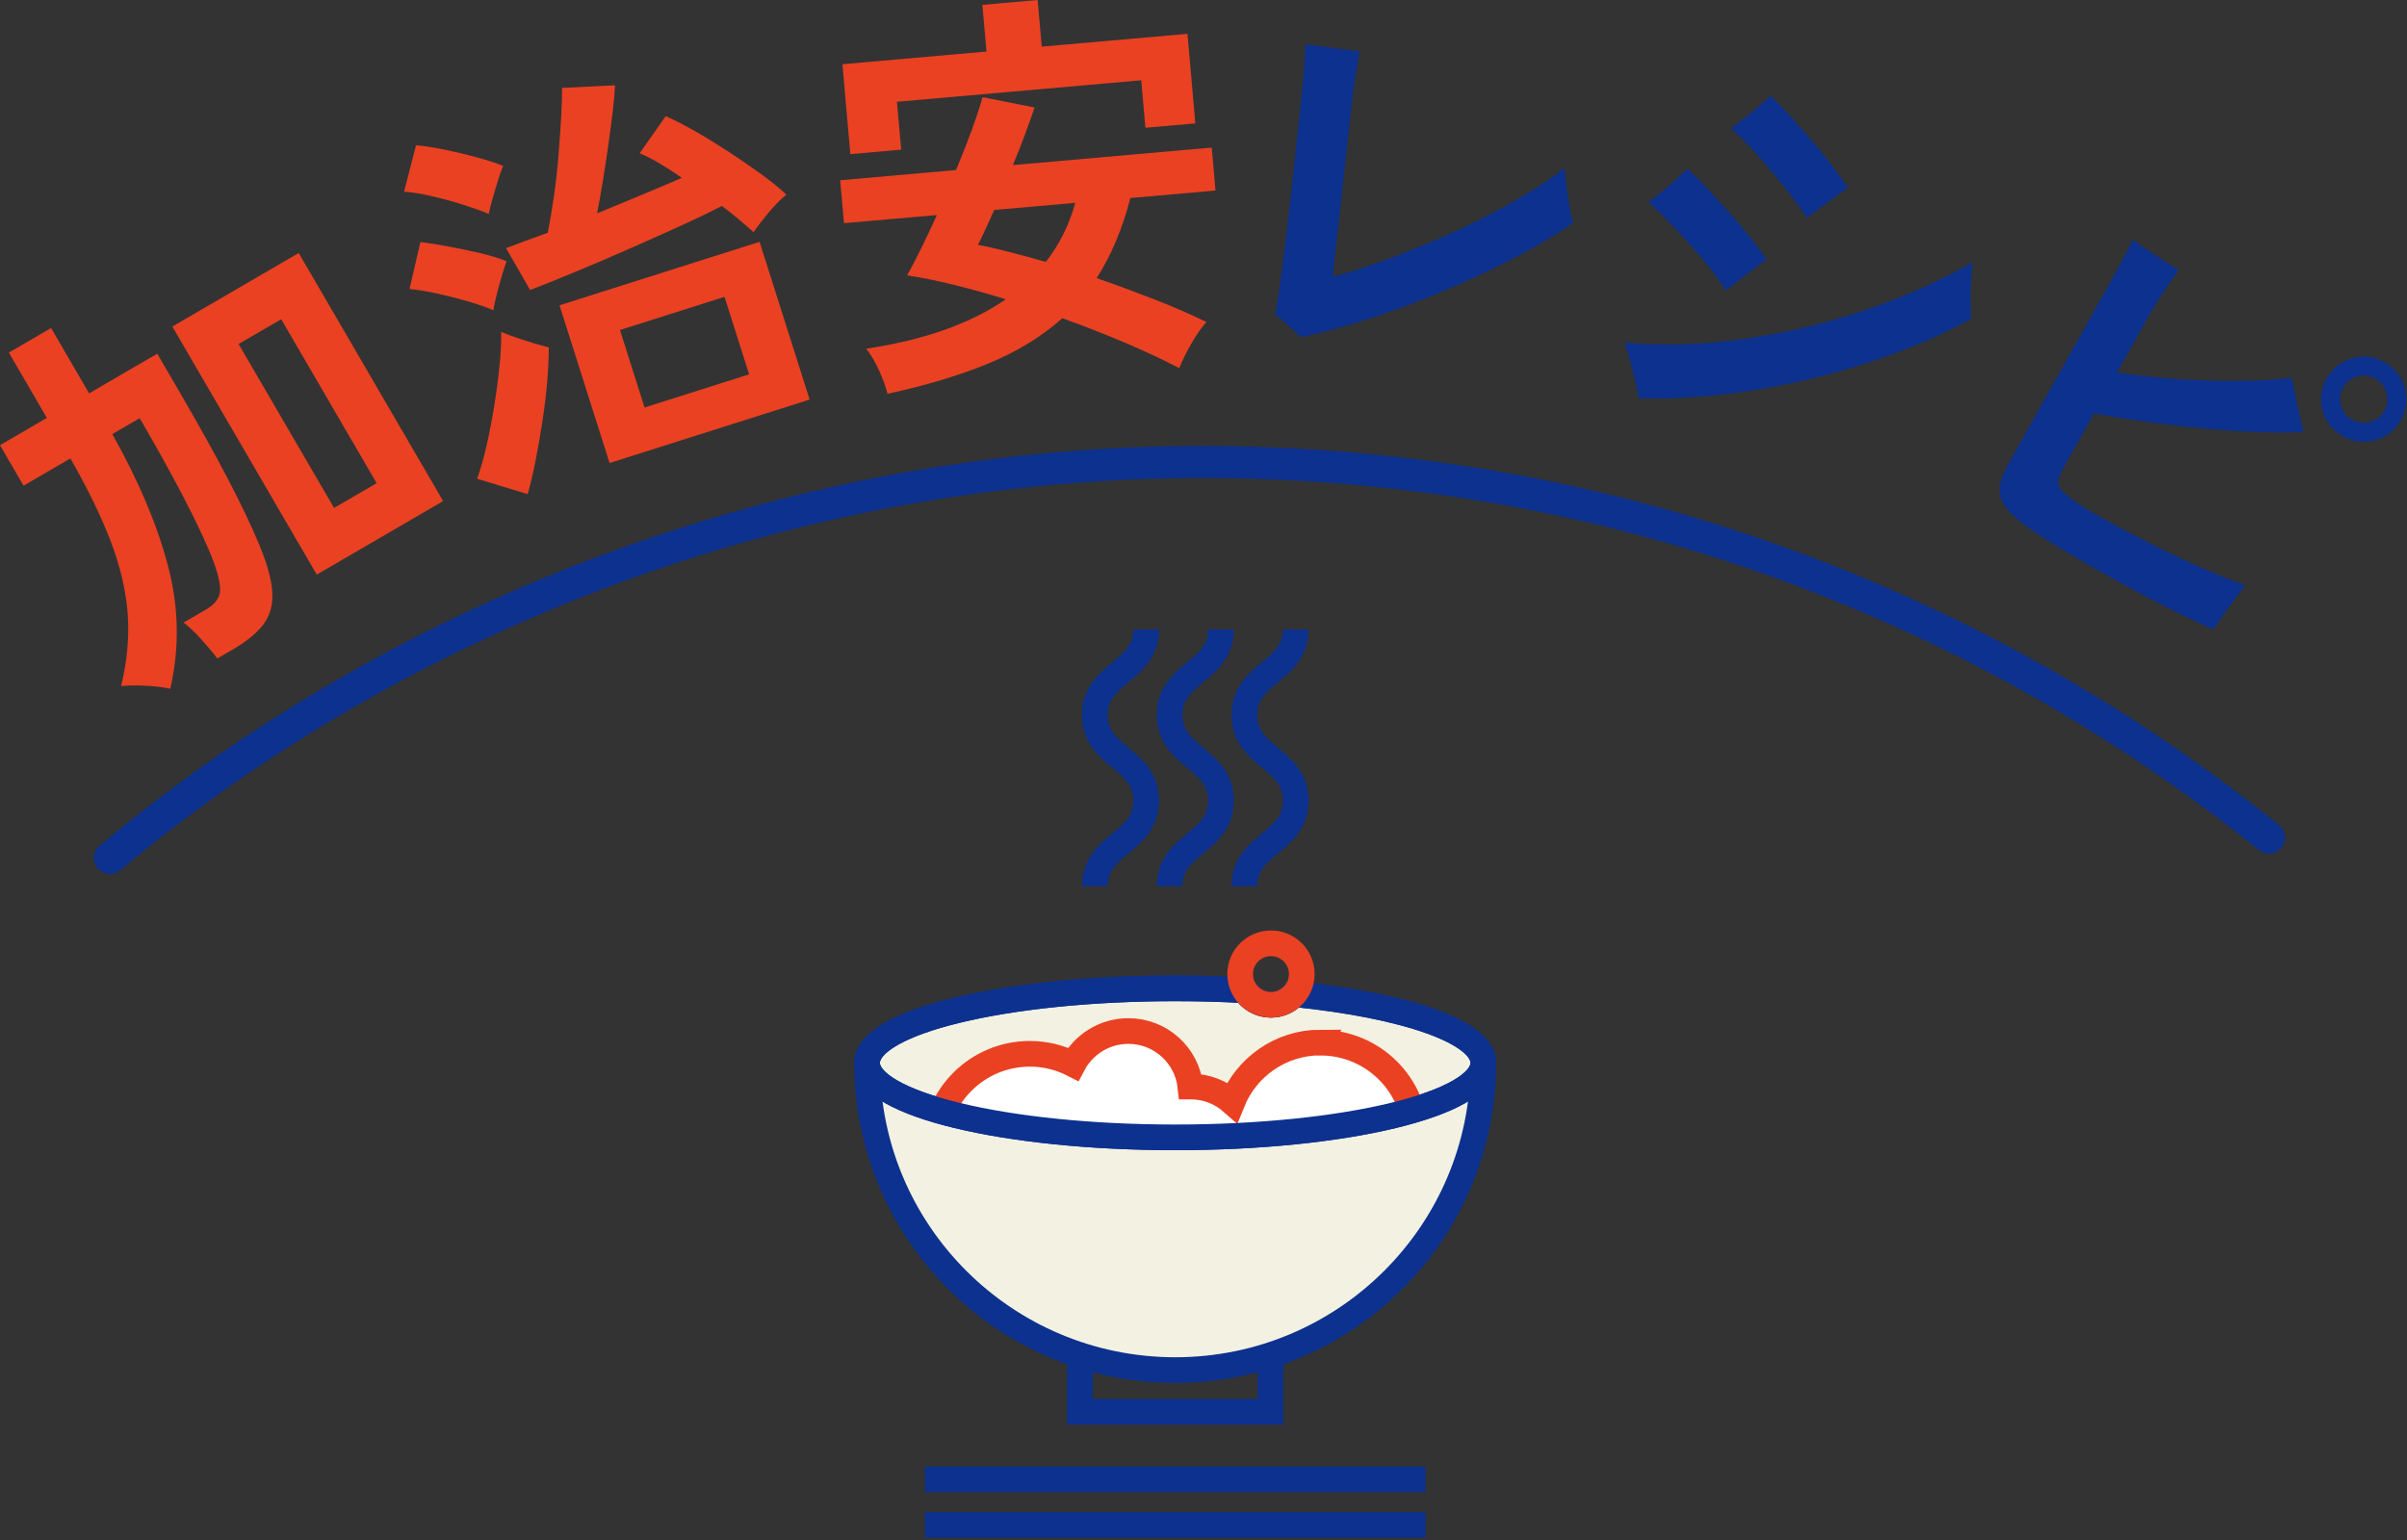 <svg width="375" height="240" viewBox="0 0 375 240" fill="none" xmlns="http://www.w3.org/2000/svg">
<rect x="0" y="0" width="375" height="240" fill="#333333" stroke="none"/>
<path d="M231.1 165.64C231.1 192.08 209.61 213.52 183.1 213.52C156.59 213.52 135.1 192.08 135.1 165.64" fill="#F3F1E2"/>
<path d="M231.1 165.64C231.1 192.08 209.61 213.52 183.1 213.52C156.59 213.52 135.1 192.08 135.1 165.64" stroke="#0C318E" stroke-width="4" stroke-miterlimit="10"/>
<path d="M26.53 107.34C25.56 107.11 24.36 106.96 22.93 106.88C21.5 106.8 20.15 106.81 18.87 106.91C19.84 102.89 20.17 99.08 19.88 95.47C19.58 91.87 18.7 88.14 17.22 84.28C15.74 80.43 13.66 76.15 10.97 71.44L3.67 75.69L0 69.38L7.3 65.13L1.38 54.95L7.96 51.12L13.88 61.3L24.5 55.12L28.17 61.43C33.92 71.31 37.97 79.08 40.32 84.72C41.6 87.77 42.3 90.29 42.42 92.27C42.54 94.25 42.08 95.92 41.05 97.29C40.02 98.66 38.41 99.97 36.24 101.24L33.86 102.62C33.21 101.76 32.37 100.76 31.33 99.61C30.29 98.46 29.38 97.6 28.6 97.02L31.98 95.06C33.31 94.29 34.06 93.42 34.24 92.45C34.42 91.48 34.12 89.91 33.35 87.75C32.86 86.4 32.07 84.58 30.98 82.28C29.89 79.98 28.55 77.35 26.95 74.4C25.36 71.45 23.63 68.37 21.76 65.17L17.5 67.65C21.62 74.98 24.52 81.85 26.19 88.25C27.87 94.65 27.98 101.02 26.53 107.34ZM49.35 89.55L26.85 50.89L46.54 39.43L69.04 78.09L49.35 89.55ZM52.04 79.16L58.68 75.3L43.81 49.75L37.17 53.61L52.05 79.16H52.04Z" fill="#EA4122"/>
<path d="M76.139 33.349C75.199 32.929 73.919 32.469 72.299 31.949C70.679 31.429 69.009 30.979 67.299 30.579C65.589 30.179 64.129 29.949 62.949 29.879L64.819 22.639C66.059 22.739 67.549 22.969 69.299 23.329C71.049 23.689 72.759 24.099 74.419 24.559C76.089 25.019 77.409 25.449 78.389 25.849C78.179 26.319 77.919 27.049 77.609 28.049C77.299 29.049 76.999 30.049 76.719 31.049C76.439 32.049 76.239 32.819 76.139 33.349ZM76.869 48.349C75.929 47.929 74.659 47.489 73.049 47.009C71.439 46.539 69.799 46.119 68.119 45.749C66.439 45.389 64.999 45.149 63.799 45.039L65.499 37.719C66.899 37.899 68.419 38.149 70.059 38.449C71.699 38.759 73.309 39.099 74.879 39.469C76.449 39.839 77.799 40.259 78.929 40.699C78.709 41.259 78.459 42.029 78.179 42.989C77.899 43.949 77.639 44.919 77.389 45.889C77.139 46.869 76.959 47.679 76.859 48.339L76.869 48.349ZM82.209 77.009L74.329 74.609C74.879 73.089 75.379 71.349 75.819 69.369C76.269 67.389 76.659 65.329 77.009 63.179C77.359 61.029 77.629 58.969 77.829 56.979C78.029 54.989 78.109 53.239 78.079 51.729C78.749 52.009 79.539 52.309 80.449 52.619C81.359 52.929 82.269 53.229 83.179 53.499C84.089 53.769 84.869 53.979 85.499 54.139C85.499 55.709 85.419 57.489 85.249 59.489C85.079 61.489 84.829 63.559 84.499 65.699C84.169 67.839 83.819 69.889 83.429 71.849C83.039 73.809 82.639 75.529 82.209 76.999V77.009ZM117.389 36.169C116.759 35.609 116.039 34.979 115.209 34.279C114.379 33.579 113.469 32.849 112.469 32.099C110.929 32.899 109.139 33.769 107.089 34.709C105.039 35.649 102.879 36.629 100.599 37.639C98.319 38.649 96.069 39.639 93.849 40.589C91.619 41.539 89.529 42.419 87.569 43.219C85.609 44.019 83.949 44.679 82.589 45.199L78.839 38.669C79.679 38.359 80.659 37.989 81.779 37.569C82.899 37.149 84.079 36.719 85.329 36.279C85.679 34.559 85.999 32.649 86.299 30.569C86.599 28.479 86.839 26.369 87.009 24.239C87.179 22.099 87.319 20.109 87.429 18.269C87.539 16.419 87.579 14.899 87.559 13.699L95.819 13.289C95.779 14.289 95.669 15.589 95.479 17.189C95.289 18.789 95.069 20.539 94.799 22.439C94.529 24.339 94.239 26.219 93.939 28.089C93.639 29.959 93.329 31.669 93.029 33.249C95.359 32.289 97.679 31.329 99.969 30.369C102.259 29.419 104.349 28.529 106.239 27.709C105.089 26.909 103.949 26.179 102.819 25.499C101.689 24.829 100.629 24.289 99.649 23.889L103.719 18.099C105.069 18.699 106.579 19.469 108.249 20.419C109.919 21.369 111.629 22.419 113.379 23.559C115.129 24.709 116.799 25.849 118.399 26.999C119.999 28.149 121.369 29.259 122.509 30.329C121.619 31.059 120.709 31.989 119.769 33.109C118.829 34.239 118.039 35.259 117.389 36.179V36.169ZM94.969 72.159L87.169 47.579L118.339 37.689L126.139 62.269L94.969 72.159ZM100.419 63.509L116.709 58.339L112.879 46.259L96.589 51.429L100.419 63.509Z" fill="#EA4122"/>
<path d="M138.27 61.37C138 60.28 137.56 59.07 136.95 57.73C136.34 56.39 135.67 55.26 134.95 54.34C144 52.99 151.24 50.42 156.7 46.64C153.88 45.77 151.16 45.02 148.53 44.37C145.9 43.72 143.5 43.24 141.33 42.91C141.96 41.79 142.67 40.41 143.47 38.8C144.27 37.19 145.1 35.42 145.96 33.51L131.49 34.78L130.9 28.09L148.94 26.5C149.86 24.32 150.68 22.23 151.41 20.24C152.13 18.25 152.69 16.55 153.08 15.15L161.19 16.75C160.75 18.03 160.24 19.45 159.67 21C159.1 22.55 158.48 24.12 157.8 25.73L188.78 23L189.37 29.69L176.11 30.86C174.86 35.68 173.11 39.84 170.85 43.34C173.9 44.4 176.9 45.51 179.85 46.66C182.8 47.81 185.51 48.99 187.97 50.19C187.22 50.98 186.44 52.09 185.63 53.51C184.81 54.93 184.18 56.22 183.72 57.37C181.12 56.01 178.25 54.67 175.11 53.34C171.97 52.01 168.77 50.76 165.5 49.59C162.32 52.44 158.49 54.79 154.01 56.64C149.52 58.49 144.28 60.07 138.27 61.37ZM132.48 24.04L131.25 10.01L153.69 8.03L153.05 0.76L161.66 0L162.3 7.27L185 5.27L186.23 19.23L178.45 19.91L177.8 12.51L139.74 15.86L140.4 23.32L132.49 24.02L132.48 24.04ZM162.93 40.82C165.05 38.11 166.58 35.04 167.52 31.61L154.9 32.72C154.4 33.84 153.93 34.86 153.5 35.8C153.07 36.74 152.69 37.52 152.36 38.15C153.88 38.44 155.55 38.82 157.34 39.29C159.13 39.76 161 40.26 162.94 40.82H162.93Z" fill="#EA4122"/>
<path d="M202.67 52.53C202.2 52.09 201.56 51.5 200.74 50.75C199.92 50 199.23 49.44 198.67 49.08C198.87 48.03 199.11 46.47 199.4 44.39C199.69 42.32 199.99 39.99 200.31 37.41C200.63 34.83 200.93 32.24 201.21 29.65C201.49 27.06 201.74 24.7 201.97 22.55C202.2 20.41 202.37 18.79 202.49 17.68C202.56 17 202.61 16.58 202.63 16.41C202.88 14.03 203.07 11.99 203.19 10.29C203.31 8.59 203.37 7.46 203.39 6.9C204.07 6.97 204.96 7.09 206.06 7.25C207.16 7.41 208.25 7.56 209.33 7.7C210.41 7.84 211.25 7.94 211.84 8C211.73 8.63 211.53 9.8 211.24 11.51C210.95 13.22 210.69 15.15 210.46 17.32C210.39 17.96 210.27 19.12 210.08 20.82C209.9 22.52 209.69 24.48 209.45 26.71C209.21 28.94 208.96 31.16 208.7 33.39C208.44 35.61 208.22 37.61 208.03 39.37C207.84 41.13 207.71 42.37 207.63 43.09C209.65 42.62 211.94 41.93 214.48 41.02C217.02 40.11 219.66 39.09 222.4 37.94C225.14 36.8 227.84 35.56 230.49 34.24C233.14 32.91 235.61 31.56 237.91 30.17C240.2 28.79 242.15 27.45 243.75 26.16C243.83 27.03 243.94 28.03 244.07 29.16C244.21 30.29 244.37 31.37 244.56 32.4C244.75 33.43 244.92 34.21 245.08 34.74C242.48 36.56 239.43 38.38 235.93 40.2C232.43 42.01 228.75 43.73 224.89 45.36C221.02 46.98 217.18 48.42 213.36 49.66C209.54 50.9 205.98 51.86 202.69 52.54L202.67 52.53Z" fill="#0C318E"/>
<path d="M255.33 62.1C255.21 61.48 255.02 60.58 254.75 59.39C254.48 58.21 254.19 57.04 253.88 55.89C253.57 54.74 253.3 53.9 253.07 53.38C257.32 53.8 261.8 53.8 266.5 53.4C271.2 53 275.94 52.24 280.73 51.12C285.52 50.01 290.17 48.58 294.69 46.84C299.21 45.1 303.42 43.11 307.31 40.86C307.25 41.33 307.19 42 307.14 42.86C307.09 43.72 307.05 44.61 307.02 45.54C306.99 46.47 306.99 47.32 307.02 48.09C307.04 48.86 307.08 49.38 307.12 49.67C303.64 51.61 299.81 53.35 295.64 54.91C291.47 56.47 287.13 57.8 282.61 58.91C278.09 60.02 273.51 60.86 268.88 61.41C264.24 61.97 259.73 62.2 255.33 62.09V62.1ZM268.89 45.27C267.97 43.81 266.82 42.26 265.44 40.61C264.06 38.96 262.62 37.34 261.12 35.74C259.61 34.14 258.19 32.72 256.83 31.48C257.75 30.83 258.77 30.03 259.88 29.06C260.99 28.1 262 27.17 262.91 26.3C263.95 27.26 265.05 28.36 266.22 29.61C267.39 30.86 268.56 32.15 269.72 33.48C270.88 34.81 271.95 36.1 272.93 37.32C273.9 38.55 274.68 39.59 275.26 40.45C274.4 41.03 273.35 41.8 272.1 42.77C270.85 43.74 269.78 44.57 268.88 45.27H268.89ZM281.5 33.97C280.58 32.51 279.44 30.94 278.1 29.26C276.76 27.58 275.36 25.92 273.91 24.29C272.46 22.66 271.06 21.23 269.7 19.99C270.62 19.34 271.65 18.55 272.78 17.61C273.91 16.67 274.95 15.77 275.89 14.91C276.87 15.9 277.94 17.02 279.08 18.28C280.22 19.54 281.36 20.85 282.5 22.19C283.64 23.54 284.68 24.83 285.63 26.08C286.58 27.32 287.33 28.39 287.9 29.29C287.06 29.83 286 30.58 284.73 31.54C283.46 32.5 282.38 33.31 281.5 33.97Z" fill="#0C318E"/>
<path d="M316.509 82.609C314.789 81.399 313.519 80.309 312.699 79.329C311.879 78.349 311.489 77.319 311.539 76.219C311.589 75.119 312.039 73.829 312.869 72.339L327.829 45.659C328.749 44.019 329.619 42.449 330.449 40.929C331.279 39.409 331.879 38.219 332.269 37.359C332.789 37.749 333.509 38.249 334.429 38.869C335.349 39.489 336.289 40.089 337.219 40.689C338.159 41.289 338.889 41.759 339.429 42.109C338.859 42.869 338.099 43.959 337.149 45.379C336.199 46.799 335.209 48.449 334.169 50.309L329.819 58.069C332.529 58.469 335.469 58.779 338.639 59.019C341.809 59.259 344.999 59.369 348.209 59.359C351.419 59.359 354.359 59.189 357.029 58.879C357.199 59.609 357.399 60.529 357.619 61.629C357.829 62.729 358.069 63.799 358.309 64.839C358.559 65.879 358.749 66.709 358.889 67.329C355.829 67.469 352.399 67.419 348.619 67.189C344.839 66.949 341.009 66.589 337.119 66.099C333.239 65.609 329.609 65.059 326.239 64.439L321.419 73.039C320.769 74.189 320.539 75.049 320.709 75.609C320.879 76.169 321.629 76.939 322.939 77.919C324.199 78.819 325.939 79.879 328.159 81.099C330.379 82.319 332.799 83.589 335.409 84.909C338.019 86.229 340.599 87.439 343.129 88.539C345.669 89.639 347.889 90.539 349.809 91.219C349.439 91.699 348.929 92.379 348.269 93.249C347.609 94.129 346.959 95.009 346.339 95.909C345.709 96.809 345.219 97.539 344.839 98.119C342.729 97.179 340.359 96.049 337.749 94.729C335.139 93.409 332.499 92.019 329.829 90.539C327.159 89.069 324.659 87.639 322.329 86.259C319.999 84.879 318.049 83.659 316.499 82.589L316.509 82.609ZM364.999 67.979C363.399 67.079 362.349 65.759 361.859 64.019C361.369 62.279 361.569 60.609 362.469 59.009C363.389 57.369 364.719 56.309 366.459 55.819C368.199 55.329 369.869 55.529 371.469 56.429C373.069 57.329 374.119 58.649 374.629 60.399C375.139 62.149 374.929 63.849 374.019 65.489C373.119 67.089 371.789 68.129 370.029 68.609C368.269 69.089 366.589 68.879 364.989 67.979H364.999ZM366.439 65.409C367.329 65.909 368.269 66.019 369.259 65.739C370.249 65.459 370.979 64.899 371.459 64.039C371.959 63.149 372.069 62.209 371.789 61.219C371.509 60.229 370.929 59.489 370.029 58.989C369.129 58.489 368.209 58.379 367.239 58.669C366.269 58.959 365.539 59.549 365.039 60.439C364.559 61.299 364.449 62.209 364.709 63.189C364.969 64.169 365.539 64.909 366.439 65.409Z" fill="#0C318E"/>
<path d="M353.499 130.54C308.009 93.92 250.179 72 187.239 72C124.299 72 63.179 95.19 17.119 133.71" stroke="#0C318E" stroke-width="5" stroke-miterlimit="10" stroke-linecap="round"/>
<path d="M201.64 154.929C200.76 155.939 199.46 156.589 198.01 156.589C196.29 156.589 194.79 155.689 193.94 154.329C190.45 154.129 186.82 154.029 183.09 154.029C156.58 154.029 135.09 159.229 135.09 165.639C135.09 172.049 156.58 177.249 183.09 177.249C209.6 177.249 231.09 172.049 231.09 165.639C231.09 160.819 218.94 156.679 201.64 154.929Z" fill="#F3F1E2" stroke="#0C318E" stroke-width="4" stroke-miterlimit="10"/>
<mask id="mask0_5444_3052" style="mask-type:luminance" maskUnits="userSpaceOnUse" x="135" y="154" width="97" height="24">
<path d="M201.64 154.929C200.76 155.939 199.46 156.589 198.01 156.589C196.29 156.589 194.79 155.689 193.94 154.329C190.45 154.129 186.82 154.029 183.09 154.029C156.58 154.029 135.09 159.229 135.09 165.639C135.09 172.049 156.58 177.249 183.09 177.249C209.6 177.249 231.09 172.049 231.09 165.639C231.09 160.819 218.94 156.679 201.64 154.929Z" fill="white"/>
</mask>
<g mask="url(#mask0_5444_3052)">
<path d="M205.74 162.47C199.49 162.47 194.16 166.33 191.97 171.78C190.25 170.26 188 169.33 185.52 169.33C185.5 169.33 185.48 169.33 185.46 169.33C184.93 164.47 180.81 160.68 175.79 160.68C172.06 160.68 168.82 162.78 167.19 165.85C165.17 164.82 162.88 164.23 160.45 164.23C152.25 164.23 145.61 170.86 145.61 179.03C145.61 187.2 152.25 193.83 160.45 193.83C168.65 193.83 174.71 187.75 175.24 180.06C175.42 180.07 175.6 180.09 175.79 180.09C175.81 180.09 175.83 180.09 175.85 180.09C176.38 184.95 180.5 188.74 185.52 188.74C188.61 188.74 191.35 187.3 193.13 185.07C195.75 189.28 200.41 192.09 205.73 192.09C213.93 192.09 220.57 185.46 220.57 177.29C220.57 169.12 213.93 162.49 205.73 162.49L205.74 162.47Z" fill="white" stroke="#EA4122" stroke-width="4" stroke-miterlimit="10"/>
</g>
<path d="M201.64 154.929C200.76 155.939 199.46 156.589 198.01 156.589C196.29 156.589 194.79 155.689 193.94 154.329C190.45 154.129 186.82 154.029 183.09 154.029C156.58 154.029 135.09 159.229 135.09 165.639C135.09 172.049 156.58 177.249 183.09 177.249C209.6 177.249 231.09 172.049 231.09 165.639C231.09 160.819 218.94 156.679 201.64 154.929Z" stroke="#0C318E" stroke-width="4" stroke-miterlimit="10"/>
<path d="M178.57 98.1C178.57 104.76 170.57 104.76 170.57 111.43C170.57 118.1 178.57 118.1 178.57 124.77C178.57 131.44 170.57 131.44 170.57 138.11" stroke="#0C318E" stroke-width="4" stroke-miterlimit="10"/>
<path d="M190.221 98.1C190.221 104.76 182.221 104.76 182.221 111.43C182.221 118.1 190.221 118.1 190.221 124.77C190.221 131.44 182.221 131.44 182.221 138.11" stroke="#0C318E" stroke-width="4" stroke-miterlimit="10"/>
<path d="M201.869 98.1C201.869 104.76 193.869 104.76 193.869 111.43C193.869 118.1 201.869 118.1 201.869 124.77C201.869 131.44 193.869 131.44 193.869 138.11" stroke="#0C318E" stroke-width="4" stroke-miterlimit="10"/>
<path d="M198.011 156.59C200.662 156.59 202.811 154.445 202.811 151.8C202.811 149.154 200.662 147.01 198.011 147.01C195.36 147.01 193.211 149.154 193.211 151.8C193.211 154.445 195.36 156.59 198.011 156.59Z" stroke="#EA4122" stroke-width="4" stroke-miterlimit="10"/>
<path d="M197.94 211.21V220.01H168.25V211.21" stroke="#0C318E" stroke-width="4" stroke-miterlimit="10"/>
<path d="M144.1 230.56H222.1" stroke="#0C318E" stroke-width="4" stroke-miterlimit="10"/>
<path d="M144.1 237.64H222.1" stroke="#0C318E" stroke-width="4" stroke-miterlimit="10"/>
</svg>
